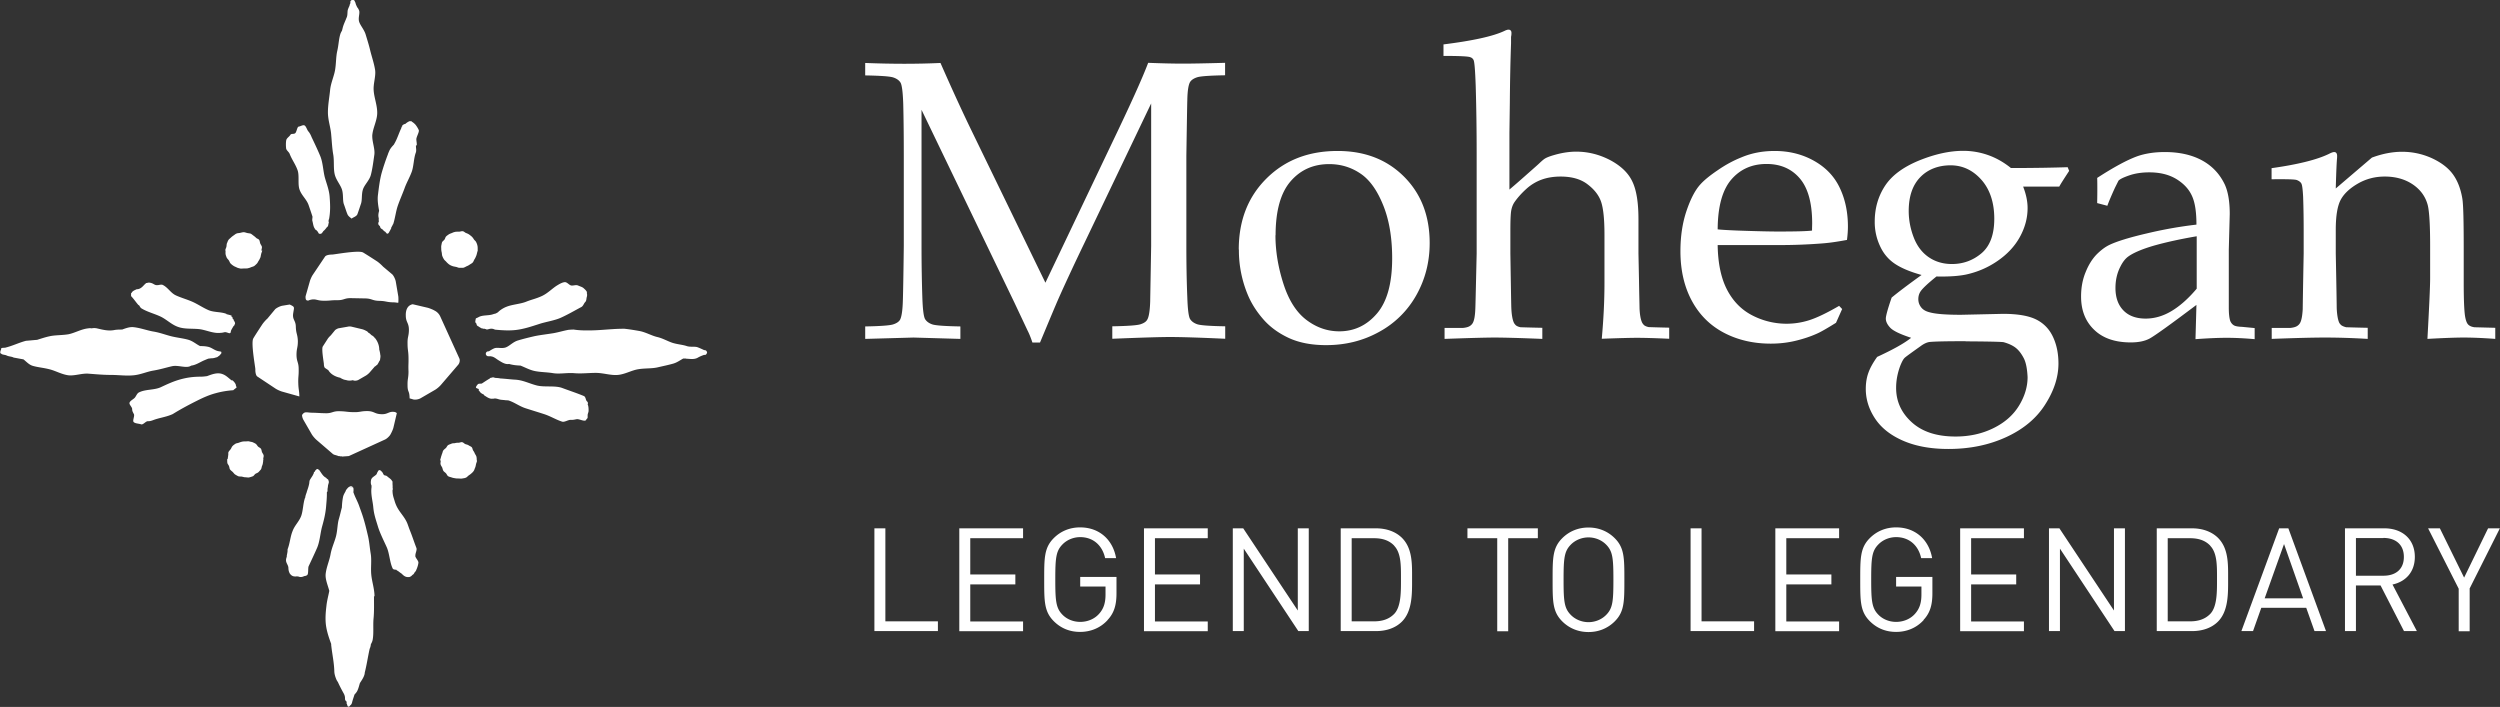<svg xmlns="http://www.w3.org/2000/svg" viewBox="0 0 184.64 52.21"><rect x="0" y="0" width="184.64" height="52.21" fill="#333333" stroke="none"/><path fill="#fff" d="M63.9 5.57v-.92c1 .04 1.97.06 2.89.06s1.82-.02 2.67-.06c.84 1.91 1.61 3.59 2.31 5.03l5.44 11.2 4.9-10.28c1.34-2.79 2.24-4.77 2.69-5.96 1.01.04 1.87.06 2.57.06.64 0 1.68-.02 3.11-.06v.92c-1.14.02-1.83.07-2.07.15-.24.08-.41.19-.51.34-.12.19-.2.65-.21 1.39-.01.19-.03 1.55-.07 4.07v6.64c0 1.3.02 2.57.07 3.8.03.91.1 1.45.21 1.62.11.17.29.3.53.38.24.08.93.13 2.06.15v.92c-1.93-.09-3.3-.13-4.09-.13-.64 0-2.06.04-4.25.13v-.92c1.14-.02 1.83-.07 2.08-.15.25-.08.42-.19.5-.34.12-.19.2-.66.22-1.39 0-.2.03-1.56.07-4.07V7.64l-4.95 10.35c-.78 1.62-1.38 2.92-1.82 3.9-.32.72-.79 1.86-1.44 3.41h-.56c-.12-.36-.24-.66-.35-.87l-.98-2.08-6.86-14.24v10.05c0 1.3.02 2.57.06 3.8.03.91.1 1.45.21 1.62.11.17.29.3.53.38.24.08.94.13 2.07.15v.92l-3.46-.1-3.57.1v-.92c1.12-.02 1.81-.07 2.06-.15.25-.08.42-.19.51-.34.11-.19.19-.66.21-1.39.01-.2.04-1.56.07-4.07v-6.64c0-1.3-.01-2.57-.04-3.82-.03-.91-.1-1.45-.21-1.61-.11-.17-.29-.29-.53-.37-.24-.08-.94-.13-2.07-.15Zm27.59 12.86c0-2.14.68-3.89 2.05-5.25s3.11-2.03 5.25-2.03c2.01 0 3.64.63 4.91 1.9 1.26 1.26 1.89 2.9 1.89 4.9 0 1.4-.33 2.68-.98 3.84a6.92 6.92 0 0 1-2.75 2.72c-1.19.66-2.49.98-3.92.98-1.11 0-2.05-.19-2.82-.56s-1.39-.84-1.87-1.41c-.48-.56-.84-1.14-1.09-1.74a8.52 8.52 0 0 1-.66-3.35Zm2.71-1.06c0 1.18.2 2.38.59 3.59.39 1.22.96 2.11 1.7 2.67s1.55.84 2.42.84c1.11 0 2.04-.44 2.79-1.32.75-.88 1.12-2.24 1.12-4.07 0-1.52-.22-2.84-.67-3.94-.45-1.11-1.01-1.89-1.7-2.34-.69-.46-1.45-.68-2.28-.68-1.18 0-2.13.43-2.86 1.28-.73.85-1.1 2.18-1.1 3.98Zm12.49 7.67v-.82h1.35c.21-.02.37-.06.48-.12s.19-.14.25-.24c.11-.19.17-.53.19-1.02.01-.12.04-1.5.1-4.12V11.3c0-1.6-.02-3.25-.07-4.95-.04-1.15-.09-1.79-.16-1.92a.382.382 0 0 0-.23-.2c-.14-.07-.81-.1-1.99-.1v-.85c2.16-.27 3.67-.6 4.51-1 .12-.06.22-.09.29-.09s.12.02.16.06c.04.04.06.1.06.18 0 .07 0 .16-.03.29v.47c-.06 1.71-.08 3.17-.09 4.38l-.03 2.24V14c.13-.11.51-.43 1.13-.98.62-.55.99-.87 1.1-.98.18-.17.32-.29.43-.35.18-.1.45-.19.82-.29.5-.13.98-.2 1.45-.2.88 0 1.71.21 2.5.62.79.42 1.34.94 1.64 1.57.31.63.46 1.56.46 2.8v2.53l.04 1.98c.02 1.23.04 1.93.04 2.08.02.46.08.79.17 1 .04.1.1.17.17.24.08.06.19.11.35.14.06 0 .56.02 1.5.04v.82c-1.09-.05-1.89-.07-2.38-.07-.42 0-1.29.02-2.6.07.13-1.42.2-2.79.2-4.13v-3.56c0-1.11-.08-1.91-.24-2.4-.16-.49-.5-.93-1-1.31-.5-.39-1.17-.58-2-.58-.53 0-1 .08-1.41.23-.41.15-.79.38-1.13.69-.34.31-.64.64-.88.99-.11.17-.19.38-.23.62s-.06.73-.06 1.47v1.68c.04 2.48.06 3.82.07 4.02.02.48.08.83.17 1.05.04.1.1.17.17.24.08.06.19.11.35.14.07 0 .6.02 1.6.04v.82c-1.7-.07-2.88-.1-3.53-.1-.57 0-1.79.03-3.69.1Zm29.37-2.23-.46 1.03c-.66.41-1.14.69-1.45.82-.45.2-.96.37-1.54.51-.58.14-1.19.21-1.83.21-1.26 0-2.41-.26-3.43-.79s-1.82-1.31-2.39-2.36c-.57-1.05-.85-2.28-.85-3.68 0-1.1.15-2.09.45-2.98.3-.88.64-1.54 1.03-1.96.28-.31.71-.66 1.29-1.05.58-.4 1.16-.71 1.74-.94.76-.32 1.57-.47 2.45-.47 1.07 0 2.04.24 2.91.73.87.49 1.5 1.15 1.9 2 .4.84.6 1.79.6 2.86 0 .27-.02.59-.07.98-.69.13-1.3.22-1.85.26-1.03.08-2.06.12-3.1.12h-4.6c.02 1.37.26 2.48.71 3.33.45.85 1.08 1.48 1.88 1.88a5.502 5.502 0 0 0 4.23.32c.57-.19 1.29-.54 2.15-1.04l.23.24Zm-9.2-5.87c.27.03.77.06 1.52.09 1.43.05 2.41.07 2.94.07 1.27 0 2.11-.02 2.51-.07 0-.23.01-.41.01-.53 0-1.51-.31-2.62-.92-3.33-.61-.71-1.43-1.06-2.45-1.06-1.08 0-1.95.39-2.61 1.16-.66.78-.99 2-1 3.67Zm25.85-4.59.11.27c-.37.57-.62.95-.73 1.16h-2.67c.22.56.33 1.09.33 1.59 0 .73-.19 1.44-.57 2.13-.38.69-.93 1.28-1.66 1.78s-1.5.82-2.33 1c-.54.11-1.26.16-2.17.14-.62.5-1.02.87-1.18 1.11-.11.17-.16.36-.16.56 0 .23.07.43.21.61.14.18.35.3.64.37.43.12 1.2.18 2.3.18l3.1-.07c1.08 0 1.9.14 2.46.42s.97.71 1.24 1.29c.27.58.4 1.23.4 1.96 0 .99-.32 1.99-.97 3.01-.64 1.02-1.6 1.83-2.88 2.42s-2.7.88-4.28.88c-1.32 0-2.44-.21-3.37-.62-.93-.41-1.61-.96-2.06-1.65s-.67-1.41-.67-2.17c0-.42.06-.82.19-1.18.13-.37.35-.76.65-1.18 1.17-.54 2-1 2.51-1.41-.79-.26-1.3-.5-1.53-.73-.22-.23-.34-.46-.34-.69 0-.19.14-.71.43-1.55.47-.39 1.21-.95 2.21-1.67-.86-.24-1.52-.52-1.99-.84s-.83-.75-1.08-1.3a4.17 4.17 0 0 1-.39-1.81c0-.97.25-1.85.75-2.62s1.33-1.39 2.51-1.88c1.18-.48 2.27-.72 3.27-.72.65 0 1.27.11 1.86.32.59.21 1.15.53 1.67.95 1.8 0 3.18-.03 4.15-.06Zm-7.54 12.85c-1.43 0-2.32.02-2.68.06-.18.03-.39.12-.62.29-.76.54-1.16.83-1.21.89-.1.1-.2.29-.32.59-.2.54-.3 1.08-.3 1.62 0 1 .39 1.85 1.17 2.55s1.85 1.04 3.22 1.04c1.02 0 1.94-.2 2.78-.61.84-.41 1.47-.96 1.9-1.66.43-.7.64-1.41.64-2.12-.03-.61-.12-1.08-.28-1.39s-.35-.57-.57-.75-.53-.33-.93-.44c-.23-.03-1.16-.05-2.8-.06Zm-4.2-9.62c0 .68.13 1.34.38 1.98.25.64.63 1.12 1.12 1.45s1.06.49 1.69.49c.82 0 1.55-.26 2.18-.79s.95-1.38.95-2.56-.32-2.16-.95-2.87c-.63-.71-1.39-1.07-2.28-1.07s-1.67.29-2.24.88-.85 1.42-.85 2.5Zm14.68-.38-.76-.2c0-.22.01-.52.01-.9 0-.4 0-.72-.01-.96 1.22-.79 2.21-1.33 2.99-1.61.59-.2 1.26-.3 2-.3 1.09 0 2.01.21 2.76.62s1.3 1 1.67 1.77c.25.54.37 1.27.37 2.19l-.07 2.63v4.28c0 .46.04.79.11.99.06.14.15.25.27.32.1.06.3.1.6.11l.93.09v.82c-.78-.07-1.47-.1-2.07-.1s-1.34.03-2.3.1l.07-2.53c-1.95 1.47-3.11 2.3-3.47 2.49-.36.19-.82.28-1.38.28-1.16 0-2.06-.31-2.7-.93-.65-.62-.97-1.44-.97-2.46 0-.66.11-1.26.34-1.81.22-.55.5-.98.81-1.3.32-.32.64-.56.96-.71.55-.26 1.46-.54 2.7-.83 1.25-.3 2.49-.52 3.71-.66 0-.91-.1-1.62-.33-2.12-.23-.51-.62-.92-1.16-1.25-.55-.33-1.21-.49-2-.49-.56 0-1.06.08-1.49.23s-.69.28-.78.39l-.26.52c-.26.57-.45 1.02-.57 1.35Zm6.59 2.25c-1.24.21-2.31.45-3.19.7-.88.26-1.5.53-1.87.8-.22.16-.41.41-.57.73-.25.48-.37 1.01-.37 1.59 0 .71.2 1.26.59 1.66.39.4.94.6 1.64.6.64 0 1.28-.18 1.9-.55s1.25-.92 1.87-1.66v-3.88Zm5.54 7.59v-.82h1.37c.2-.02.36-.06.47-.12.11-.06.19-.14.25-.24.11-.19.17-.53.2-1.02 0-.12.02-1.5.07-4.12v-1.71c0-.77-.01-1.59-.04-2.47-.03-.56-.07-.9-.14-1-.06-.1-.17-.18-.32-.24s-.77-.07-1.87-.06v-.82c1.93-.27 3.34-.62 4.23-1.05.19-.1.32-.14.39-.14s.12.02.16.07c.04.05.06.12.06.21 0 .07 0 .14-.01.23-.03.35-.06 1.07-.09 2.18l2.67-2.28c.78-.29 1.53-.43 2.22-.43.78 0 1.51.16 2.2.47.69.32 1.21.71 1.56 1.19.35.48.58 1.08.7 1.81.07.43.1 1.63.1 3.6v2.54c0 1.24.03 2.09.1 2.54.05.29.12.49.22.6.1.11.26.18.47.21l1.54.04v.82c-.94-.07-1.72-.1-2.34-.1-.54 0-1.43.03-2.67.1.13-2.36.2-3.86.2-4.48v-2.41c0-1.5-.06-2.49-.17-2.96-.16-.64-.53-1.16-1.1-1.55-.57-.39-1.27-.59-2.08-.59-.72 0-1.37.17-1.97.51-.59.34-1.02.73-1.27 1.18s-.38 1.19-.38 2.25v1.74c.05 2.49.07 3.83.07 4.03.02.48.08.83.17 1.05.04.09.1.16.17.22.08.06.2.11.36.15.06 0 .59.02 1.59.04v.82c-1.17-.07-2.22-.1-3.17-.1-.8 0-2.11.03-3.93.1ZM64.58 46.61v-7.59h.81v6.87h3.88v.72h-4.69Zm6.27 0v-7.59h4.71v.73h-3.9v2.68h3.33v.73h-3.33v2.74h3.9v.72h-4.71Zm10.95-.81c-.53.58-1.25.87-2.03.87s-1.43-.28-1.94-.79c-.71-.71-.71-1.46-.71-3.07s0-2.36.71-3.07c.51-.51 1.18-.79 1.94-.79 1.45 0 2.43.94 2.66 2.27h-.81c-.21-.96-.9-1.55-1.84-1.55-.5 0-.98.2-1.31.54-.48.49-.53 1-.53 2.59s.05 2.11.53 2.6c.33.34.81.53 1.31.53.55 0 1.09-.22 1.44-.65.31-.37.43-.79.43-1.38v-.58h-1.87v-.71h2.68v1.21c0 .87-.18 1.46-.65 1.96Zm2.69.81v-7.59h4.71v.73h-3.9v2.68h3.33v.73H85.3v2.74h3.9v.72h-4.71Zm11.4 0-4.03-6.09v6.09h-.81v-7.59h.77l4.03 6.07v-6.07h.81v7.59h-.77Zm7.65-.7c-.46.46-1.13.7-1.92.7h-2.6v-7.59h2.6c.79 0 1.46.25 1.92.7.79.79.75 1.95.75 3.01s.04 2.39-.75 3.18Zm-.57-5.61c-.39-.41-.91-.55-1.49-.55h-1.65v6.14h1.65c.59 0 1.1-.15 1.49-.55.52-.54.5-1.67.5-2.6s.02-1.89-.5-2.43Zm8.42-.55v6.87h-.81v-6.87h-2.2v-.73h5.2v.73h-2.2Zm7.87 6.14c-.51.51-1.18.79-1.94.79s-1.43-.28-1.94-.79c-.71-.71-.71-1.46-.71-3.07s0-2.36.71-3.07c.51-.51 1.18-.79 1.94-.79s1.43.28 1.94.79c.71.71.71 1.46.71 3.07s0 2.36-.71 3.07Zm-.63-5.66c-.33-.34-.81-.54-1.31-.54s-.98.2-1.31.54c-.48.49-.53 1-.53 2.59s.05 2.1.53 2.59c.33.34.81.54 1.31.54s.98-.2 1.31-.54c.48-.49.53-1 .53-2.59s-.05-2.1-.53-2.59Zm6.23 6.38v-7.59h.81v6.87h3.88v.72h-4.69Zm6.26 0v-7.59h4.71v.73h-3.9v2.68h3.33v.73h-3.33v2.74h3.9v.72h-4.71Zm10.95-.81c-.53.58-1.25.87-2.03.87s-1.43-.28-1.94-.79c-.71-.71-.71-1.46-.71-3.07s0-2.36.71-3.07c.51-.51 1.18-.79 1.94-.79 1.45 0 2.43.94 2.66 2.27h-.81c-.21-.96-.9-1.55-1.85-1.55-.5 0-.98.2-1.31.54-.48.49-.53 1-.53 2.59s.05 2.11.53 2.6c.33.34.81.53 1.31.53.55 0 1.09-.22 1.44-.65.31-.37.43-.79.43-1.38v-.58h-1.87v-.71h2.68v1.21c0 .87-.18 1.46-.65 1.96Zm2.7.81v-7.59h4.71v.73h-3.9v2.68h3.33v.73h-3.33v2.74h3.9v.72h-4.71Zm11.4 0-4.03-6.09v6.09h-.81v-7.59h.77l4.03 6.07v-6.07h.81v7.59h-.77Zm7.64-.7c-.46.46-1.13.7-1.92.7h-2.6v-7.59h2.6c.79 0 1.46.25 1.92.7.79.79.75 1.95.75 3.01s.04 2.39-.75 3.18Zm-.57-5.61c-.39-.41-.91-.55-1.49-.55h-1.65v6.14h1.65c.59 0 1.1-.15 1.49-.55.52-.54.5-1.67.5-2.6s.02-1.89-.5-2.43Zm7.7 6.31-.61-1.72h-3.32l-.61 1.72h-.86l2.79-7.59h.68l2.78 7.59h-.86Zm-2.25-6.43-1.43 4.01h2.84l-1.41-4.01Zm8.86 6.43-1.73-3.37H174v3.37h-.81v-7.59h2.91c1.32 0 2.25.8 2.25 2.11 0 1.11-.67 1.83-1.65 2.04l1.8 3.44h-.95Zm-1.52-6.87H174v2.78h2.03c.89 0 1.51-.46 1.51-1.39s-.63-1.4-1.51-1.4Zm6.37 3.74v3.14h-.81v-3.14l-2.26-4.46h.87l1.79 3.64 1.77-3.64h.87l-2.24 4.46ZM33.92 26.46l-1.41-3.1a.895.895 0 0 0-.34-.38l-.09-.05c-.12-.07-.35-.16-.49-.2l-1.11-.26c-.4.08-.52.45-.51.82 0 .52.22.53.23 1.04 0 .52-.11.52-.1 1.03 0 .51.06.52.07 1.03.01.52-.02.52 0 1.04 0 .52-.08.52-.07 1.03 0 .52.13.37.15.89v.07l.27.08c.14.04.38 0 .53-.08l1.05-.61c.15-.08.36-.26.47-.39l1.27-1.48c.11-.13.15-.34.08-.48m-17.26-7.97c0 .09-.01.19 0 .27.01.09.05.18.08.26.04.08.11.14.16.21.05.07.07.17.13.23s.13.12.21.17c.07.05.16.08.24.12.07.04.17.06.25.08.09.02.18 0 .28 0 .1 0 .18 0 .27-.01.08-.02.18-.04.25-.08.08-.03.17-.05.24-.09.07-.05.14-.12.2-.18s.09-.15.14-.22c.05-.07.08-.15.12-.23.03-.08.03-.17.06-.26.01-.09.07-.17.07-.26v-.03l-.01.03v-.02.04l-.04-.02c0-.09.05-.19.03-.28-.02-.08-.09-.16-.12-.24-.03-.08-.03-.18-.08-.26-.04-.07-.16-.09-.22-.15s-.12-.11-.19-.16-.13-.11-.21-.15c-.08-.03-.18-.03-.26-.05-.09-.02-.17-.06-.26-.06s-.18.03-.27.05c-.08.02-.18.01-.26.05-.09.03-.15.1-.22.14-.07.05-.14.1-.2.16s-.14.11-.18.18c-.05.07-.07.16-.11.24-.03.08-.02.17-.04.26s-.08.17-.08.27v-.03.05m15.95-.11c0 .09.02.18.04.27.01.09.01.18.05.26.03.08.08.17.12.23.05.07.13.12.18.19.06.06.12.12.19.17.07.05.15.09.24.12.07.03.17.04.25.06.09.01.18.07.27.07h.27c.09-.02.18-.07.25-.11.08-.03.16-.07.23-.12.07-.05.16-.09.22-.15s.09-.15.13-.23c.05-.07.09-.15.12-.23.04-.08.06-.16.08-.25.02-.09.06-.18.06-.27h-.03v-.04l.02.03c0-.09 0-.19-.02-.27a.923.923 0 0 0-.09-.25c-.03-.08-.12-.14-.17-.21a.951.951 0 0 0-.15-.2 2.8 2.8 0 0 0-.2-.16.973.973 0 0 0-.23-.11c-.08-.03-.15-.12-.24-.13-.08-.02-.18.03-.27.03-.09 0-.18 0-.27.01-.09.02-.17.04-.24.08-.08.03-.17.06-.24.1-.07.05-.15.1-.21.16s-.07.16-.12.23c-.05.07-.14.12-.18.2-.03.08-.04.18-.06.26-.01.09 0 .18 0 .27h-.01v.04-.04m-15.8 15.49c0 .09 0 .18.01.27s.09.15.12.24c.04.08.03.18.08.25s.12.12.19.18c.06.06.11.14.18.19.08.05.15.09.23.13.08.03.18.02.27.03.09.02.18.05.26.05.1 0 .2.03.28.01.09-.02.18-.05.26-.08.09-.03.13-.13.2-.18.07-.05.17-.07.23-.13s.12-.13.18-.2c.05-.07.05-.17.08-.25.04-.08.06-.16.07-.25.02-.09.02-.17.02-.26l.04-.02v.04-.01h-.04c0-.11.05-.2.03-.29-.02-.09-.08-.15-.12-.24-.03-.08-.03-.18-.08-.25s-.15-.1-.21-.16-.1-.15-.17-.2c-.07-.05-.15-.08-.23-.12-.08-.03-.17-.03-.25-.06-.09-.02-.17 0-.27 0-.09 0-.18 0-.26.02-.09.02-.17.05-.25.08-.08.03-.17.03-.25.08-.07.05-.15.1-.21.17-.06.06-.08.15-.13.22s-.12.13-.16.21c-.04.08 0 .18-.03.26 0 .09-.03.17-.03.27l-.03-.02v.03-.04.02m15.76.12c0 .09-.03.19-.01.27.02.09.08.16.12.24.03.08.04.17.09.25.05.07.13.11.19.18.06.06.08.16.16.21.07.05.17.06.25.09.08.03.17.05.26.06.08.02.17.02.26.02s.18.02.27 0c.09-.02.18-.02.26-.06.09-.03.14-.11.21-.16.07-.05.15-.1.21-.16a.86.86 0 0 0 .18-.2c.04-.07.06-.16.1-.24.03-.08.04-.16.06-.25.02-.09.07-.17.07-.26h-.02c0-.09 0-.18-.02-.27-.02-.09-.08-.16-.12-.24a.94.94 0 0 0-.12-.22c-.05-.07-.05-.19-.11-.25s-.16-.09-.23-.14c-.07-.05-.16-.06-.24-.09-.08-.03-.15-.13-.24-.14-.08-.02-.18.04-.27.04s-.18 0-.26.03c-.09.01-.18 0-.26.04-.09.04-.18.06-.25.11s-.1.15-.16.21c-.07.06-.14.11-.19.18-.05.07-.05.16-.09.24-.03.08-.05.16-.08.24-.01.09-.06.17-.06.26v-.03.04-.03l.02.02m-9.7-11.84c.49-.15.52.03 1.03.04.52.01.52-.04 1.04-.04.52.01.51-.16 1.03-.15l1.04.02c.51.01.52.17 1.04.18.51.01.52.1 1.03.11.23 0 .32.05.38.02.01-.14.01-.32 0-.44l-.19-1.12c-.03-.16-.14-.4-.25-.52l-.69-.58c-.12-.13-.32-.31-.46-.4 0 0-.69-.45-1.01-.64-.32-.19-2.13.15-2.29.15-.16 0-.45.03-.53.16l-.9 1.34c-.08.12-.18.34-.22.49l-.31 1.09c-.01.22.02.37.27.3m6.38 8.26c-.51-.11-.53.17-1.04.15-.52-.01-.52-.22-1.04-.23-.52 0-.52.09-1.03.08-.52-.01-.52-.06-1.04-.07-.52-.01-.52.16-1.02.15-.52-.01-.52-.03-1.04-.04-.37-.01-.51-.12-.7.17 0 .12.04.24.09.34l.6 1.04c.08.15.26.36.39.47l1.22 1.05s.06.02.09.04c.12.03.23.06.33.11-.02 0-.03-.02-.06-.02.07 0 .14.01.21.04 0 0-.02 0-.04-.02.05 0 .1 0 .15.02.17-.02.32-.02.48-.04l2.67-1.22c.13-.06.3-.22.38-.34l.05-.09c.07-.13.17-.34.2-.5l.24-1.02s-.06-.05-.11-.06m-7.17-2.16c-.01-.52.04-.51.03-1.03 0-.52-.15-.52-.16-1.04 0-.51.1-.51.1-1.03-.02-.52-.13-.52-.15-1.04 0-.51-.28-.52-.19-1.04.07-.45.13-.43-.26-.62l-.55.09c-.16.03-.39.14-.52.25l-.58.7c-.13.11-.31.32-.4.46 0 0-.45.68-.64 1-.19.32.15 2.13.15 2.29-.01.16.03.46.15.53l1.34.89c.12.08.34.18.48.22l1.28.36c-.01-.48-.07-.5-.08-1M27.5 9.95c.05-.53.36-1.06.36-1.62s-.22-1.1-.26-1.62c-.05-.53.18-1.08.1-1.57-.08-.48-.24-.94-.35-1.38-.1-.43-.23-.83-.34-1.2-.11-.37-.38-.65-.48-.94-.1-.3.07-.64-.01-.85a.822.822 0 0 0-.16-.26c0-.02 0-.04-.02-.06 0-.03-.03-.05-.04-.08-.01-.04-.03-.09-.04-.13V.22s-.02-.06-.05-.08V.1a.166.166 0 0 0-.16-.11c-.1 0-.18.08-.18.18h.02s0 .02-.01.03 0 .02 0 .02V.2s-.01.07-.03.1c-.01.02-.02.04-.03.07 0 .02 0 .04-.01.06-.05.11-.1.21-.13.33-.03.19 0 .39-.09.56-.09.24-.2.45-.27.7l-.06.24c-.05.09-.1.17-.13.28-.11.36-.12.79-.22 1.22-.1.43-.08.91-.16 1.4-.08.48-.32.97-.37 1.5-.05.52-.16 1.07-.16 1.64s.2 1.1.24 1.63c.05.53.07 1.04.16 1.53.07.48 0 .99.1 1.41.1.43.43.78.54 1.14.11.37.04.76.13 1.05.11.29.18.55.27.76.06.15.21.24.3.32h.02c.09-.09.36-.15.42-.33.08-.21.16-.47.26-.76.1-.29.03-.68.14-1.04.11-.37.5-.69.6-1.13.11-.43.17-.91.24-1.4.09-.48-.19-1.03-.14-1.56M26.31.43Zm-.1-.27V.14v.02m-.33.04v.02V.2Zm-9.59 25.77s.01.02.02.03a.218.218 0 0 0-.05-.04c-.08-.02-.15-.02-.23-.05-.22-.07-.4-.23-.63-.29-.21-.05-.41-.06-.62-.06-.26-.12-.52-.36-.85-.46-.37-.11-.79-.15-1.22-.25-.43-.1-.88-.28-1.36-.36-.49-.08-.99-.28-1.52-.33-.26-.02-.54.08-.81.18-.2 0-.4 0-.6.04-.43.08-.84-.03-1.27-.13a.972.972 0 0 0-.38 0c-.08-.01-.16-.02-.24 0-.53.05-1.01.35-1.49.44-.49.08-.97.05-1.4.15-.32.07-.61.17-.9.26-.27.02-.54.05-.82.07-.53.14-1 .38-1.54.51-.06.01-.12 0-.18.01H.16v.01H.15c-.05 0-.08.06-.07.1v.02a.42.42 0 0 0-.06.21c0 .05.03.08.07.09.03.03.07.05.11.06.1.03.19.03.28.07.17.09.37.07.53.16.24.04.48.09.72.13.21.16.41.4.69.48.37.11.8.14 1.22.25.43.1.87.36 1.36.44.48.08 1.04-.16 1.57-.11.53.04 1.06.09 1.62.09s1.11.08 1.64.03c.53-.04 1.01-.27 1.49-.35.49-.08.94-.22 1.37-.32.43-.1.92.12 1.29.02.05-.02.1-.04.15-.07.35-.04.66-.27.98-.4.1-.04.2-.09.31-.12.07 0 .15-.02.23-.02.1 0 .22-.03.33-.07h.03a.38.38 0 0 0 .13-.09h.02s.04-.02.04-.04.05-.03.06-.06c.02-.03.05-.05.07-.08.01-.01.02-.04.02-.06v-.03s-.01-.06-.04-.08m-.12.07V26v.02Zm.04.22v-.02s0 .01-.01.02m11.87.01c-.01-.15-.04-.29-.08-.43 0-.31-.12-.61-.31-.85 0 .01 0 .03.01.04a.627.627 0 0 0-.26-.25c.01.01.02.02.04.03-.01 0-.04-.02-.05-.03.01.01.03.03.05.04-.04-.04-.08-.07-.12-.11l.04.04c-.06-.06-.12-.13-.21-.15l.07.03s-.05-.04-.08-.05a.254.254 0 0 0-.12-.11l-.06-.03c-.07-.04-.19-.09-.28-.11l-.75-.18a.65.65 0 0 0-.31 0l-.63.11c-.09.01-.22.08-.29.14l-.32.39c-.07.06-.18.18-.23.26l-.36.56c-.11.18.08 1.2.08 1.29 0 .09.02.25.09.3l.24.16c.19.33.58.51.94.57h-.06c.13.06.25.14.4.15h-.05c.05 0 .1.02.16.02h-.05c.15.04.31.04.46 0l.1.03c.08.02.21 0 .3-.04l.59-.34c.08-.05.2-.15.26-.22l.39-.45s.07-.02.1-.05h.01s-.03-.02-.05-.02l.02-.02s.04 0 .06.01c.07-.09.13-.19.18-.3.05-.05.07-.13.07-.2.02-.08.02-.16.02-.24m-3.83-9.78h.02s0-.04-.02-.06v-.14s0-.04.02-.06v.04c.12-.57.1-1.12.06-1.65-.03-.54-.22-.99-.36-1.49-.13-.51-.14-1.1-.34-1.58s-.42-.94-.64-1.4c-.06-.16-.15-.32-.24-.42-.09-.1-.17-.4-.29-.44-.11-.05-.3.08-.42.09-.12.02-.15.41-.26.49-.12.09-.29 0-.36.13-.08.13-.27.23-.3.39-.03.16-.03.4-.01.57 0 .17.21.28.27.45.16.41.42.75.57 1.17.16.41 0 1.05.16 1.47.15.42.51.7.66 1.12.1.29.2.58.29.86 0 .12-.04.24 0 .35.05.19.06.39.18.55v.04h.03v.02s.03.01.04.01c.08.07.15.14.19.24l.02.03s.04.03.06.03h.11c.01 0 .02 0 .03-.02s-.02 0-.02 0 .02-.02.04-.03h.02s.02-.03.03-.05c0 0 .01-.02.02-.03l.02-.02s.02-.04.04-.06c.1-.07.17-.18.25-.27-.01 0-.04.02-.05.03.02-.01.03-.03.05-.04.06-.03.09-.09.1-.15.01-.03.02-.05.01-.06s0-.02.01-.03-.01-.01-.01-.01c.01-.02.03-.04.03-.06v-.02h-.02Zm0-.48v.18-.18Zm-.52 1.24Zm.36-.4s.01-.01.01-.02h.01s-.02.01-.02.02m.14-.3h-.01Zm.01 0Zm-.01-.05v-.01l-.01.01Zm6.43 24.57c-.02-.17.14-.42.07-.58-.16-.41-.32-.91-.49-1.32-.16-.41-.16-.55-.45-.97-.25-.36-.5-.62-.66-1.15-.06-.22-.15-.4-.16-.75v-.08s.03-.05.02-.08 0-.02 0-.02c0-.03-.01-.05-.03-.06H29c0-.09 0-.18-.01-.27v-.19s-.01-.03-.03-.04-.01-.02-.01-.02c0-.02-.03-.04-.04-.05-.03-.08-.25-.21-.3-.27l-.09-.06s-.09-.01-.13-.03-.07-.06-.09-.11a.525.525 0 0 0-.19-.23c-.01-.02-.03-.03-.04-.04h-.04c-.04 0-.06.02-.08.04-.01 0-.03.03-.04.06-.02.04-.05.08-.07.13v.02c-.02.03-.03.06-.05.08-.13.13-.32.19-.38.38-.03.14-.04.3.03.43v.13c-.07.5.09 1.02.13 1.48.05.54.19.91.34 1.41.15.5.44 1.06.65 1.53.21.47.22 1.12.44 1.57.04.09.16.09.27.1l.01.01.04.05s.02.01.03.01h.01l-.01-.01c.11.08.22.17.33.24 0 .02.03.04.05.04h-.01c.1.11.25.21.42.2h.08c.09-.02.18-.08.24-.16.07-.03.12-.09.15-.17.05-.05.1-.11.13-.18v-.01c.07-.14.14-.36.16-.52.03-.16-.22-.36-.23-.53m-.52 1.39Zm.02.19ZM17.28 23.67h-.02v-.05s-.03-.06-.07-.07c-.02-.06 0-.13-.08-.17-.01 0-.03-.01-.05-.02v-.01h.07s-.05-.06-.08-.06h-.02s-.06-.04-.09-.03c-.06-.02-.15-.04-.22-.06v-.02c-.41-.16-.9-.1-1.31-.27-.4-.17-.76-.42-1.15-.6-.39-.18-.87-.31-1.26-.49-.4-.18-.6-.6-.99-.78-.08-.04-.22 0-.35.02h-.12c-.14-.02-.24-.13-.38-.16-.1-.03-.2-.04-.3 0h-.04c-.03 0-.04.02-.06.04-.03.02-.06.05-.09.08l-.03.03c-.15.17-.32.32-.54.31-.14.07-.31.12-.38.27-.01 0-.03.02-.03.03h-.01v.17s0 .04.02.06c.18.19.32.4.49.6.02.03.06.05.09.07.06.09.09.18.21.24.42.25.96.38 1.41.6.45.23.79.59 1.27.75.48.17 1.04.1 1.56.16.5.06 1.03.34 1.58.27.1 0 .2-.03.3-.05.11 0 .21.05.32.08h.02c.05 0 .08-.03.09-.07v-.02l.03-.12c.04-.08.08-.15.12-.22.02-.02.03-.04.04-.07.01-.02.03-.03.04-.05.03-.01.04-.03.04-.04V24c0-.01.02-.02.02-.03.07-.1 0-.2-.05-.29m-.66-.47Zm.54 4.88h-.06c-.22-.17-.4-.36-.64-.45-.39-.16-.79 0-1.17.14-.16.02-.31.04-.47.04-.53 0-1 .06-1.5.2-.51.14-.96.35-1.45.58-.48.22-1.13.14-1.6.38-.16.07-.22.3-.33.41-.11.11-.31.2-.37.34s.19.33.19.48c0 .16.06.24.13.38.07.15-.13.49-.01.59.13.11.38.1.54.16.15.05.34-.23.49-.23.17 0 .23-.02.4-.08.41-.16.89-.22 1.31-.39.05-.02.1-.04.14-.06.58-.36 1.18-.68 1.8-.99.44-.22.88-.42 1.37-.55.43-.12.87-.19 1.3-.22.02-.02.05-.05.08-.07.06-.04.11-.09.17-.14a.626.626 0 0 1-.07-.22.886.886 0 0 0-.24-.3m13.61-17.35c.01-.18-.02-.25-.03-.43-.02-.17.23-.56.18-.7-.06-.14-.18-.33-.27-.43-.06-.06-.15-.14-.24-.19-.01-.03-.04-.04-.06-.04h-.07c-.03 0-.05 0-.07.01-.1.05-.2.11-.28.19-.06.01-.12.03-.17.07l-.07.06v.04l.04-.06s-.03.05-.04.08c0 0-.01 0-.03.02-.01.02-.02.05-.03.1-.19.39-.3.8-.53 1.18 0 .02-.02.03-.03.05-.13.14-.26.28-.34.48-.02.04-.04.09-.06.14 0 .01-.01.02-.02.04v.02c-.17.44-.33.91-.46 1.36-.15.52-.22 1.14-.29 1.7-.04.37.02.75.09 1.14-.05.18-.08.35-.03.53.01.04 0 .09 0 .14v.02s0 .04.02.07c-.03.07-.06.14-.05.2 0 .08.08.13.12.18l.04.11s-.01-.02-.02-.03c.04.09.12.12.19.17.04.05.08.1.13.12.01.03.04.04.06.04s.02.03.03.03v.03s.03.01.04.02c.01.03.04.06.07.06s.05-.01.07-.03h.01c.02 0 .03-.03.04-.06s0-.01 0-.01h.02v-.02c.06-.1.11-.19.16-.3v-.06c.02-.02.04-.04.05-.06s-.03.03-.05.05c.06-.06.1-.15.13-.23v.04c.15-.44.2-.95.35-1.39.15-.43.33-.83.49-1.26.15-.43.37-.79.53-1.22.16-.42.15-1.02.31-1.44.06-.17 0-.36.01-.53m-2.81 5.7v-.02.02Zm0-.02v-.04.04Zm15.51 13.4c0-.06 0-.12-.06-.17-.12-.09-.08-.35-.26-.41-.5-.21-1.06-.39-1.59-.59-.53-.19-1.3-.04-1.86-.18-.56-.14-1.02-.4-1.61-.43-.35-.02-.73-.07-1.1-.09-.11-.03-.23-.03-.34-.04-.06 0-.12-.04-.18-.04-.04 0-.08.01-.13.03h-.04s-.05.02-.06.03h.01c-.01 0-.02 0-.02.02-.21.12-.4.25-.6.38-.11.01-.25 0-.29.05-.05.06-.13.15-.14.23-.01.04.09.08.18.11s0 .06.02.09 0 .02.02.04l.02.02s.04.03.06.06c-.01-.01-.02-.03-.04-.04.07.12.18.19.3.24.02 0 .03.04.04.06.22.14.44.32.7.24-.01 0-.04.01-.06.02.05 0 .11-.02.16-.02.15 0 .28.07.42.09.13.02.25.02.37.04.07 0 .13.01.2.01.45.14.81.43 1.27.58.46.15.93.29 1.39.44.46.15.85.4 1.31.55.18.06.45-.14.64-.13.18.01.27-.02.44-.05.17-.03.52.17.66.09.05-.02.06-.06.06-.11.02 0 .04 0 .06-.02v-.03s.03-.03.03-.05v-.19c.01-.11.07-.21.07-.31 0-.16 0-.33-.07-.48m-15.74 14.2c0-.56-.19-1.09-.24-1.62-.05-.53.04-1.05-.04-1.54-.08-.48-.11-.96-.22-1.39-.1-.43-.2-.84-.31-1.2-.11-.37-.24-.7-.34-.99-.11-.29-.24-.53-.32-.73-.04-.09-.06-.16-.09-.23 0-.04.01-.09.01-.14v-.11s-.01-.09-.04-.12h-.01s.01.01.02.03l-.04-.06-.06.07v-.04l.06-.03a.185.185 0 0 0-.25 0s-.01.02-.02.02c-.02 0-.05.01-.06.03-.05.06-.1.11-.14.17l-.02.02s-.01.03-.01.05c-.08.16-.18.3-.21.48-.05.26-.07.5-.08.75-.07.25-.13.54-.22.84-.11.37-.1.8-.2 1.23-.1.43-.32.87-.41 1.35-.08.49-.32.99-.37 1.51-.03.39.16.81.27 1.23-.07.37-.17.72-.21 1.1-.06.5-.1.98-.03 1.48.07.47.22.9.38 1.34 0 .05 0 .1.01.16.07.62.2 1.21.22 1.83 0 .22.07.44.16.65.03.08.1.15.13.23.12.26.25.51.39.76.07.12.12.26.11.42 0 .09.05.16.12.21v.12s0 .05.02.06 0 0 .01.01c0 .02 0 .04.02.06s0 .02 0 .03 0 .02.02.03c0 .04.04.06.07.06.03 0 .05 0 .07-.03.01 0 .03-.02.03-.04l.02-.02c.08-.05.12-.13.14-.21.05-.21.12-.39.18-.59.1-.11.19-.21.24-.35.07-.16.11-.34.16-.5.12-.19.27-.39.34-.64.01-.05.02-.1.02-.14.15-.59.23-1.17.36-1.75.05-.1.08-.22.09-.34.07-.12.12-.23.14-.37.08-.49.01-1.02.06-1.55.05-.53.03-1.08.03-1.64m-1.72-8.04s.02.02.02.03-.03-.01-.04-.02h.02Zm-.09.06h.02s-.01 0-.02.01m-.17 16.03Zm.1.03s.02.01.03.01h-.04ZM52.2 25.96a.178.178 0 0 0-.16-.1h-.03c-.11-.05-.27-.13-.48-.21-.2-.08-.53 0-.81-.09-.29-.1-.65-.12-1.02-.23-.36-.11-.73-.34-1.16-.44-.43-.1-.87-.37-1.35-.45-.34-.06-.7-.12-1.08-.16-.29 0-.59.01-.88.03-.5.03-.99.08-1.49.09-.46.01-.92.01-1.37-.06-.12 0-.25.01-.38.02-.39.07-.77.19-1.13.25-.49.08-.96.13-1.39.22-.43.1-.84.2-1.2.31-.37.1-.64.42-.92.52-.29.1-.62-.02-.83.06-.18.07-.31.17-.42.23h-.04c-.1 0-.18.08-.18.18 0 .09.08.18.18.18h.25s-.03 0-.05.01c.23.02.39.19.58.3.23.14.48.31.76.26.27.08.55.11.84.12.31.12.63.3 1 .39.43.1.92.09 1.41.17.48.08 1.01-.04 1.54 0 .53.05 1.07-.02 1.62-.02s1.11.2 1.63.15c.53-.05 1-.34 1.5-.42.48-.08.96-.04 1.39-.13.43-.1.83-.18 1.21-.29.27-.08.5-.25.72-.37h.24c-.02 0-.03 0-.05.01.3.01.61.08.88-.07.17-.1.33-.16.5-.22v.02c.09 0 .16-.06.18-.15.02.01.02-.08-.02-.11M24.23 35.4c-.06 0-.09-.06-.13-.09l-.02-.03h-.01c-.23-.12-.34-.36-.49-.56-.02-.03-.04-.04-.07-.04-.02-.02-.04-.04-.07-.04h-.01s-.07.02-.09.06-.02.01-.02.02c0 0-.02.01-.02.02-.02.02-.04.04-.04.07s-.01.02-.02.03a.09.09 0 0 0-.06.06c0 .03 0 .06-.02.08-.01.02-.02.05-.03.06 0 .02-.02.03-.02.05-.07.12-.15.23-.22.35-.04.08-.04.17-.05.25-.04.24-.12.44-.19.66v.02c-.04.1-.08.21-.1.32v.05l-.02.02c-.15.42-.14.95-.29 1.36-.16.41-.48.69-.63 1.1-.17.41-.2.91-.36 1.32-.01.04-.02.09-.01.13v.02c-.01.12-.04.24-.06.36v.07c-.04.11-.07.22-.05.33.03.17.16.31.17.48 0 .12.02.26.08.38s0 .03.02.04c.08.12.2.22.35.22.03.01.07.02.1 0 .06 0 .13 0 .19.01.13.06.3.04.42-.03.09-.01.18-.03.24-.09.09-.1.04-.48.09-.63.21-.45.43-.91.63-1.37.2-.47.23-1.04.36-1.54.14-.5.25-.93.3-1.46.03-.37.07-.72.06-1.09 0 0 0-.02.02-.03h-.01s.04-.04.04-.07v-.16c.02-.09.03-.18.04-.28.02-.07.05-.15.06-.23 0 0-.04-.2-.07-.19m-2.4 7.17h.03-.03m1.45-7.79Zm20.09-13.18c-.03-.12-.13-.21-.24-.31-.11-.11-.27-.14-.42-.21-.16-.07-.31.01-.49 0-.18-.02-.32-.27-.51-.25-.18.02-.37.13-.52.22-.4.24-.69.58-1.15.8-.43.2-.73.25-1.16.42-.44.18-1.03.2-1.47.38-.21.08-.47.24-.62.4-.06.04-.12.07-.18.1-.06.01-.12.03-.19.05-.29.11-.77.05-1.04.2h-.01s-.02.02-.03.02c-.05.03-.12.06-.18.08-.03.09-.04.19-.05.29.02.03.05.05.07.06 0 .04.01.06.03.09 0 .06.05.12.1.14l.04.02c.06.05.17.11.25.15h.07c.03.02.07.03.1.03h.06c-.02 0-.03 0-.06-.03l.04.02-.04-.04.07.06h.03-.04c.05 0 .09.02.13.04.02 0 .04-.01.06-.01.03 0 .06-.02.09-.02.14-.05.29-.04.42.02-.02 0-.05-.01-.06-.02.04.01.08.03.12.04.53.05 1.06.08 1.54.02.58-.07 1.14-.26 1.67-.43.53-.18 1.19-.26 1.69-.5.5-.23.96-.5 1.43-.75.16-.07.2-.26.3-.37.11-.1.09-.24.12-.36.04-.12.04-.23 0-.35m-8.15 2.36v.02-.02Z"/></svg>